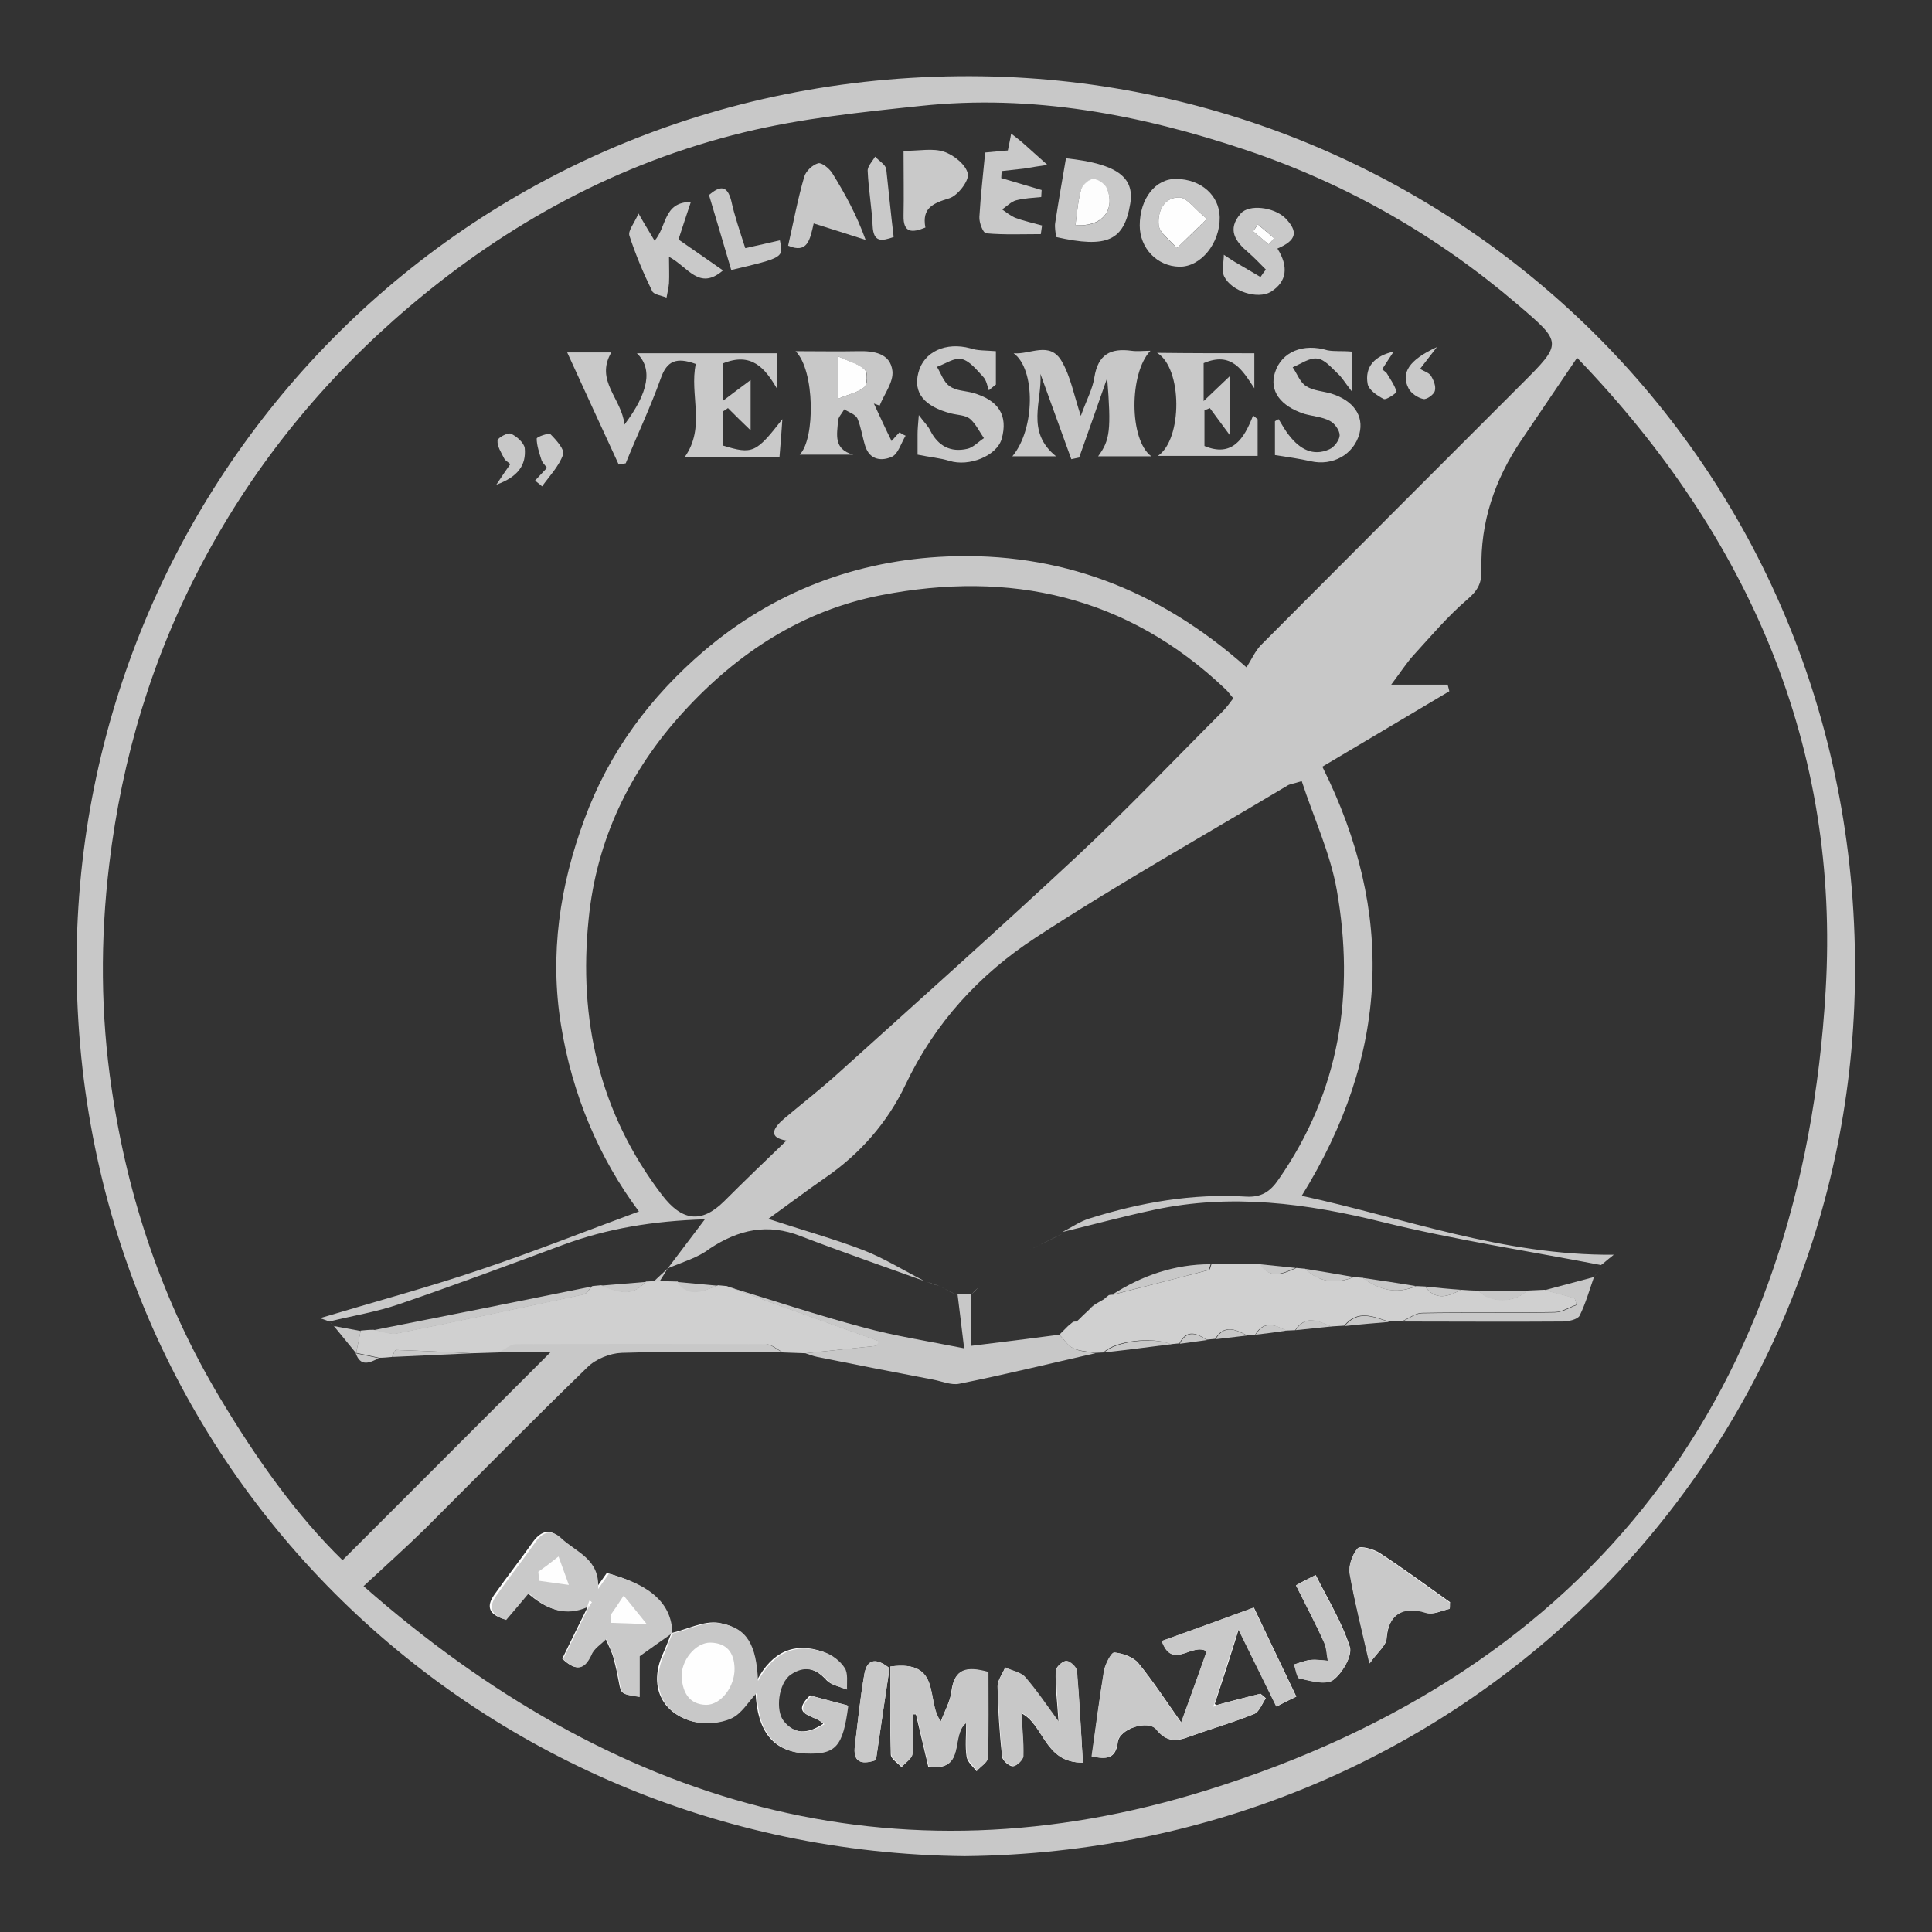 <?xml version="1.0" encoding="utf-8"?>
<!-- Generator: Adobe Illustrator 24.2.3, SVG Export Plug-In . SVG Version: 6.00 Build 0)  -->
<svg version="1.1" id="Layer_1" xmlns="http://www.w3.org/2000/svg" xmlns:xlink="http://www.w3.org/1999/xlink" x="0px" y="0px"
	 viewBox="0 0 468.7 468.7" style="enable-background:new 0 0 468.7 468.7;" xml:space="preserve">
<rect x="0" y="0" width="468.7" height="468.7" fill="#333333" stroke="none"/>
<style type="text/css">
	.st0{fill:#C8C8C8;}
	.st1{fill:#FEFEFE;}
	.st2{fill:#D0D0D0;}
	.st3{fill:#C9C9C9;}
	.st4{fill:#CBCBCB;}
	.st5{fill:#CACACA;}
	.st6{fill:#FDFDFD;}
</style>
<g id="_x37_V2RJN_1_">
	<g>
		<path class="st0" d="M234,450.3c-119-1.2-217-96-215.4-219.5C20.2,114.7,114,16.7,238.2,18.5c115.7,1.7,213.8,95.2,211.8,220
			C448.2,354.5,354.9,449.1,234,450.3z M162,307.7c2.8-3.7,5.6-7.4,9-11.9c-12.5,0.4-23.6,2.2-34.4,6.2
			c-13.2,4.9-26.4,9.8-39.8,14.4c-5.5,1.9-11.3,2.8-16.9,4.2c-0.6-0.2-1.2-0.5-2.3-0.8c13.3-4,26.3-7.5,39-11.8
			c12.8-4.3,25.4-9.3,38.4-14.1c-9.7-13-16.2-28.4-18.9-45.2c-2.8-17.2-0.3-33.8,5.7-50c6-16.3,16-29.7,29-40.8
			c16.9-14.4,37-22,59-22.9c26.9-1.1,51,7.7,72.6,26.9c1.2-1.9,2.1-3.9,3.4-5.3c21.1-21.2,42.2-42.3,63.3-63.4c10-10,10-10-0.9-19.3
			c-19.5-16.7-41.5-29.3-65.9-37.5c-25.6-8.6-51.9-13.6-79-10.7c-14.3,1.5-28.8,3-42.8,6.4c-30.4,7.4-57.3,22-81.2,42.3
			c-20.6,17.5-37.4,38-50.1,61.9c-12.2,23-19.6,47.4-22.7,73.4c-2.2,18.3-2.1,36.4,0.6,54.5c3.9,26.6,12.4,51.8,26.3,75
			c8.8,14.7,18.6,28.5,29.7,39.3c17.1-17.1,34-34,50.5-50.5c-3.5,0-8.2,0-12.9,0c1.4-0.7,2.8-2,4.2-2c20.2-0.1,40.4-0.1,60.6,0
			c1.4,0,2.8,1.3,4.2,2c-13,0-25.9-0.2-38.9,0.2c-2.8,0.1-6.3,1.5-8.3,3.5c-13.3,12.9-26.3,26.1-39.4,39.2
			c-4.6,4.5-9.4,8.8-14.9,13.9c60.4,53.1,128.7,73.2,204.6,49.5c93.7-29.2,144.4-96.3,150.1-194c3.5-58.6-18.2-109.8-60.3-153.5
			c-5,7.4-9.3,13.7-13.6,20.1c-6.4,9.5-9.9,19.8-9.6,31.3c0.1,3.1-0.8,5-3.4,7.2c-4.8,4.1-9,9.1-13.3,13.8c-1.5,1.7-2.8,3.7-5.2,6.9
			c5.8,0,9.7,0,13.7,0c0.1,0.5,0.3,1,0.4,1.6c-10.2,6.1-20.4,12.1-30.8,18.3c17.7,35.4,16.2,69.9-5,104.1
			c25,5.4,48.7,14.5,75.7,14.3c-1.9,1.5-2.5,2.1-3.1,2.5c-17.6-3.4-35.4-6.1-52.9-10.4c-18.5-4.6-36.8-7-55.5-3
			c-7.5,1.6-14.9,3.6-22.3,5.4c2.2-1.1,4.3-2.6,6.6-3.3c12.4-3.9,25-6.1,38-5.3c3.6,0.2,5.8-1.1,7.9-4.2
			c14.9-21.4,18.5-45.2,14.1-70.2c-1.6-9-5.6-17.5-8.5-26.4c-2.2,0.7-2.9,0.7-3.5,1.1c-20.4,12.2-41.2,23.9-61.1,36.9
			c-13.6,8.9-24.4,20.6-31.6,35.8c-4.3,9-11,16.7-19.5,22.5c-4.6,3.2-9,6.5-13.7,9.9c8.2,2.7,15.8,4.8,23.1,7.6
			c5.1,2,9.9,5,14.8,7.5c-10-3.6-20.1-7.1-30-10.9c-8.1-3.2-15.1-1.6-22.1,3C169.4,305.1,165.5,306.2,162,307.7z M190.8,276.7
			c-4.4-0.7-3.4-2.9-0.6-5.3c4.4-3.7,8.9-7.2,13.1-11c19.4-17.5,38.9-34.9,58-52.7c12.1-11.3,23.5-23.3,35.2-35c1-1,1.8-2.1,2.7-3.3
			c-0.8-0.9-1.3-1.7-2-2.3c-23.8-22.6-52.2-28.8-83.5-22.7c-19,3.7-34.7,13.9-47.8,28.2c-13.2,14.4-21.2,31.2-23.1,50.4
			c-2.5,24.3,2.6,47,17.8,66.9c4.8,6.3,9.5,7,15,1.6C180.6,286.5,185.6,281.7,190.8,276.7z"/>
		<path class="st1" d="M142.5,389.7l0.1,0.1c-2.1,4.2-4.2,8.5-6.2,12.6c3.3,3.1,5.2,2.7,6.9-1c0.7-1.5,2.4-2.6,3.6-3.9
			c0.7,1.7,1.6,3.3,2,5c2.4,9,0.2,8.1,6.1,9.1c0-3.5,0-7,0-9.9c2.8-2,5.4-3.8,7.9-5.6c-0.7,1.8-1.4,3.6-2.2,5.4
			c-3.2,7.3-0.4,14,7.3,16.1c2.8,0.7,6.5,0.4,9.1-0.8c2.5-1.2,4.2-4.1,6.2-6.2c0.4,9.4,4.3,14.3,11.8,14.7
			c7.4,0.4,9.1-1.5,10.4-11.6c-3-0.8-6.1-1.6-9-2.4c-5.2,5.1,1.5,4.7,3.2,6.9c-3.8,2.5-7,2.6-9.8-0.7c-2.2-2.7-1.3-9.4,1.6-11.3
			c3.4-2.3,6.3-1.6,9,1.4c1.1,1.2,3.1,1.5,4.7,2.2c-0.2-1.8,0.3-4-0.6-5.3c-1.1-1.7-3.1-3.1-5-3.8c-6.9-2.4-12.3,0-16,7
			c-0.4-8.7-2.6-12.8-9.2-14c-3.6-0.6-7.7,1.6-11.6,2.5c-0.1-7-5.1-11.7-15.6-14.6c-0.7,1-1.4,2-2.6,3.7c0.5-7.3-5.3-8.9-8.9-12.3
			c-2.3-2.2-4.4-1.6-6.3,0.9c-3.1,4.4-6.4,8.6-9.5,13c-2.1,3-1.1,4.8,2.4,5.9c1.8-2.1,3.5-4.1,5.5-6.5
			C132.4,390.4,137,392.2,142.5,389.7z M295,413.7l-0.3-0.3c1.9-5.8,3.8-11.6,5.8-18.1c3.3,6.7,6.2,12.6,9.2,18.7
			c1.9-1,3.1-1.6,4.8-2.4c-3.5-7.4-7-14.6-10.3-21.6c-7.9,2.9-15,5.5-22.3,8.1c2.5,7.2,7.2,0.3,10.9,2.5c-2,5.5-4,11.1-6.2,17.3
			c-3.7-5.2-6.8-10-10.4-14.4c-1.2-1.5-3.8-2.4-5.8-2.6c-0.7-0.1-2.2,2.7-2.5,4.4c-1.2,6.8-2,13.7-3,20.8c3.5,0.7,5.8,0.7,6.3-3.5
			c0.4-3.2,7.4-5.5,9.4-3c2.5,3.1,4.8,2.9,8,1.7c5.2-1.9,10.5-3.4,15.7-5.5c1.2-0.5,1.9-2.5,2.8-3.8c-0.4-0.4-0.9-0.8-1.3-1.1
			C302.1,411.8,298.5,412.7,295,413.7z M216,404.3c0,7.4-0.1,14.3,0.1,21.3c0,1.1,1.7,2.1,2.6,3.1c0.9-1,2.4-2,2.6-3.1
			c0.3-3.2,0.1-6.5,0.1-9.7c0.3,0,0.5,0,0.8,0c1,4.2,2,8.5,3,12.7c9.3,1.3,5.2-7.7,9.2-10.6c0,2.9-0.3,5.6,0.1,8.2
			c0.2,1.3,1.6,2.4,2.4,3.5c0.9-1.1,2.7-2.1,2.7-3.2c0.2-7,0.1-13.9,0.1-20.8c-5-1.4-8.2-1-8.9,4.7c-0.3,2.4-1.6,4.6-2.6,7.3
			C224.5,412.7,228.7,402.6,216,404.3z M262.7,427.6c-0.5-8-0.8-15.1-1.5-22.2c-0.1-0.9-1.7-2.4-2.6-2.4s-2.5,1.5-2.5,2.4
			c-0.1,3.8,0.4,7.6,0.7,12.4c-3.1-4.1-5.4-7.7-8.2-10.9c-1.1-1.2-3.1-1.6-4.8-2.3c-0.6,1.5-1.8,3-1.8,4.5
			c0.1,5.7,0.5,11.4,1.1,17.1c0.1,0.9,1.7,2.3,2.6,2.3c0.9,0,2.4-1.5,2.5-2.4c0.1-3.5-0.3-7-0.5-10.5
			C253.3,418.3,253.3,427.7,262.7,427.6z M351.7,390.3c0-0.5,0-1.1,0.1-1.6c-5.6-4-11.2-8.1-17-11.9c-1.5-1-4.8-1.9-5.4-1.2
			c-1.3,1.5-2.3,4.2-1.9,6.1c1.1,6.8,2.9,13.5,4.8,21.8c1.9-2.7,4-4.3,4.1-6c0.4-5.8,3.9-8.1,9.6-6.3
			C347.6,391.9,349.8,390.7,351.7,390.3z M314.4,384.6c2.5,4.9,4.8,9.4,6.9,13.9c0.6,1.3,0.6,2.9,0.9,4.4c-1.4-0.1-2.8-0.3-4.2-0.2
			c-1.4,0.1-2.7,0.7-4,1.1c0.4,1.2,0.7,3.3,1.3,3.4c2.7,0.5,6.4,1.6,8.1,0.4c2.2-1.6,4.7-5.9,4.1-8c-1.9-6-5.3-11.5-8.3-17.5
			C317.4,383,316.1,383.6,314.4,384.6z M212.5,427c1.1-7.5,2.2-15,3.3-22.3c-3-2.4-5.4-2.5-6.1,1.4c-1,5.8-1.6,11.6-2.3,17.4
			C206.9,427.3,208.7,428.3,212.5,427z"/>
		<path class="st2" d="M195.4,328.3c-1.8-0.1-3.6-0.1-5.4-0.2c-1.4-0.7-2.8-2-4.2-2c-20.2-0.1-40.4-0.1-60.6,0c-1.4,0-2.8,1.3-4.2,2
			c-2.1,0.1-4.3,0.1-6.4,0.2c-6.2-0.3-12.3-0.6-18.5-0.8c-0.3,0-0.7,1.1-1,1.7c-1,0.1-2.1,0.2-3.1,0.2c-1.9-0.4-3.7-0.8-5.6-1.2l0,0
			c0.4-1.8,0.7-3.6,1.1-5.4c1-0.1,2.1-0.2,3.1-0.2c2,0.3,4.1,1.2,6,0.8c15-3,30-6.2,45-9.4c0.8-0.2,1.4-1.3,2.1-2
			c0.7-0.1,1.4-0.1,2.1-0.2c3.8,1.4,7.5,3.1,10.9-0.9c0.7,0,1.4-0.1,2.1-0.1c0.5,0,0.9,0,1.4,0c1.4,0,2.8,0.1,4.2,0.1
			c2.9,3.9,6.4,2.2,9.8,0.9c0.7,0.1,1.4,0.1,2.1,0.2c3.8,1.4,7.6,2.8,11.4,4.2c8.6,3.1,17.1,6.1,25.7,9.2c-0.2,0.4-0.4,0.7-0.6,1.1
			C206.9,327.1,201.1,327.7,195.4,328.3z"/>
		<path class="st3" d="M137.6,85.5c3,0,6.9,0,10.7,0c-4,6.9,2.5,11.1,3.2,17.5c5.9-7.8,6.9-13.6,3-17.3c11.5,0,22.5,0,34,0
			c0,2.9,0,5.7,0,8.6c-2.9-5-6.2-9-13.2-6.1c0,2.5,0,5.1,0,9.1c2.5-1.9,4.5-3.4,6.8-5.1c0,4.1,0,8,0,12.2c-2-1.9-3.8-3.7-5.5-5.4
			c-0.4,0.3-0.8,0.6-1.2,0.8c0,2.8,0,5.5,0,8.3c7.2,2.2,8,1.8,14.4-6.4c-0.2,2.9-0.4,5.9-0.7,9.2c-8,0-15.5,0-23,0
			c5.2-7.3,1.1-15.2,2.7-22.6c-4.7-1.7-7-0.8-8.5,3.5c-2.5,7-5.7,13.7-8.5,20.6c-0.6,0.1-1.1,0.2-1.7,0.3
			C145.9,103.6,141.8,94.7,137.6,85.5z"/>
		<path class="st0" d="M252.4,90.7c0.5,6.5-3.7,14,3.8,20c-4,0-7.2,0-10.6,0c5.6-6.7,5.6-21.2,0.3-25c4,0.4,8.8-3.1,11.7,2
			c2.1,3.6,2.9,8,4.6,13.2c1.4-3.9,2.9-6.6,3.3-9.4c0.9-5.5,3.9-7.1,9-6.4c1.4,0.2,2.8,0,4.6,0c-5.2,5.4-5.2,21.6,0.2,25.6
			c-4.6,0-8.8,0-12.9,0c2.9-3.9,3.2-6.4,2.2-19c-2.5,7.1-4.6,13.2-6.8,19.3c-0.6,0.1-1.3,0.3-1.9,0.4
			C257.4,104.5,254.9,97.6,252.4,90.7z"/>
		<path class="st0" d="M193,85.2c5.8,0,10.4,0.1,15.1,0c3.9-0.1,7.9,0.5,8.4,4.8c0.3,2.7-2,5.6-3.1,8.4c-0.5-0.2-0.9-0.3-1.4-0.5
			c1.4,3,2.8,6.1,4.3,9.1c0.7-0.8,1.3-1.5,1.9-2.1c0.5,0.3,1,0.6,1.5,0.8c-1.1,1.8-1.8,4.4-3.3,5.1c-2.4,1.1-5.4,0.9-6.5-2.6
			c-0.7-2.2-1-4.6-1.9-6.7c-0.5-1-2.1-1.5-3.2-2.2c-0.5,1-1.5,1.9-1.5,2.9c-0.2,3.1-1.2,6.8,3.7,8.1c-4.3,0-8.6,0-13,0
			C197.8,106.5,197.7,89.8,193,85.2z M203.4,86.5c0,4.1,0,6.6,0,10.2c2.6-1.1,4.8-1.5,6.3-2.8c0.8-0.7,0.9-3.5,0.1-4.2
			C208.3,88.3,206.1,87.8,203.4,86.5z"/>
		<path class="st3" d="M304.3,85.7c0,3,0,5.7,0,8.5c-2.9-4.4-5.5-9-12.3-6.1c0,2.5,0,5.1,0,9.2c2.3-2.2,4-3.8,6.3-6
			c0,4.8,0,8.8,0,14.2c-2.2-3-3.5-4.7-4.8-6.5c-0.4,0.2-0.9,0.4-1.3,0.5c0,2.9,0,5.7,0,8.7c6.7,2.8,9.6-1.7,11.8-7.4
			c0.4,0.3,0.7,0.6,1.1,0.9c0,2.8,0,5.7,0,8.9c-7.8,0-15.7,0-24.2,0c6-4,6-21.3-0.2-25C288.8,85.7,296.2,85.7,304.3,85.7z"/>
		<path class="st3" d="M241.6,85.2c0,2.5,0,5.3,0,8.1c-0.6,0.5-1.2,0.9-1.7,1.4c-0.4-1.1-0.6-2.5-1.4-3.3c-1.6-1.7-3.2-3.8-5.2-4.3
			c-1.8-0.4-4,1.2-6,1.9c1,1.6,1.6,3.7,3.1,4.7c1.5,1.1,3.7,1.1,5.6,1.6c6.3,1.8,8.6,5.5,7,11.2c-1.2,4.1-7.9,6.8-12.7,5.3
			c-2.3-0.7-4.8-0.9-7.7-1.5c0-1,0-3,0-5c0-1.1,0.1-2.1,0.3-4.6c1.4,1.9,2.3,2.7,2.8,3.8c1.9,3.7,4.9,5.3,8.9,4.4
			c1.5-0.3,2.7-1.7,4.1-2.6c-1.1-1.6-2-3.5-3.4-4.7c-1.1-0.9-3-0.9-4.6-1.3c-6.5-1.7-9.2-5-7.9-9.9c1.3-5.1,6.7-7.5,12.6-5.9
			C237.1,85.1,239.1,85,241.6,85.2z"/>
		<path class="st3" d="M327.9,85.3c0,2.6,0,5.3,0,9.6c-1.7-2.2-2.4-3.4-3.3-4.2c-1.5-1.4-3.2-3.5-5-3.7c-1.9-0.3-4,1.3-6,2.1
			c1.1,1.6,1.8,3.7,3.3,4.6c1.7,1.1,4.1,1.2,6.1,1.8c5.4,1.7,7.9,5.4,6.8,9.7c-1.4,5.1-6.5,7.9-11.8,6.7c-2.7-0.6-5.4-1-8.7-1.5
			c0-2,0-5.1,0-8.2c0.3-0.2,0.6-0.4,0.9-0.5c0.8,1.3,1.6,2.8,2.6,4c2.5,3.2,5.7,5.1,9.7,3.3c1.2-0.5,2.5-2.3,2.5-3.4
			c0-1.2-1.2-2.9-2.4-3.5c-1.9-1-4.1-1.1-6.2-1.7c-5.8-1.9-8.5-5.6-7.1-10c1.6-5.1,6.9-7.2,12.8-5.4
			C323.8,85.3,325.7,85.1,327.9,85.3z"/>
		<path class="st3" d="M276.5,54.7c0-6.5,3.8-11.4,8.9-11.3c6,0.1,10.4,4,10.5,9.3c0.1,6.3-4.6,12.1-9.8,12
			C280.7,64.6,276.5,60.2,276.5,54.7z M292.8,53.1c-3.1-2.5-4.8-5.1-6.6-5.2c-4-0.1-5.4,3.6-5.1,6.7c0.2,2,2.8,3.7,4.4,5.6
			C287.5,58.3,289.6,56.3,292.8,53.1z"/>
		<path class="st3" d="M239,37c2.2-0.2,4.1-0.4,5.5-0.5c0.3-1.5,0.6-2.8,0.8-4.1c1,0.8,2.1,1.6,3.1,2.5c1.6,1.4,3.2,2.9,5.7,5.1
			c-2.1,0.3-3.9,0.6-5.7,0.9c-1.8,0.2-3.6,0.4-5.4,0.6c0,0.6-0.1,1.1-0.1,1.7c3.3,1,6.5,1.9,9.8,2.9c0,0.6-0.1,1.2-0.1,1.7
			c-2.1,0.2-4.2,0.3-6.1,0.8c-1.2,0.3-2.3,1.5-3.4,2.2c1,0.7,2,1.5,3.1,2c2.1,0.8,4.4,1.3,6.6,1.9c-0.1,0.7-0.2,1.4-0.3,2.1
			c-4.4,0-8.9,0.2-13.3-0.2c-0.7-0.1-1.7-2.6-1.6-4C237.9,47.4,238.5,42.3,239,37z"/>
		<path class="st3" d="M256.2,57.5c-0.1-1.1-0.4-2.4-0.2-3.5c0.8-5.2,1.7-10.4,2.6-15.6c12.2,1.3,16.7,4.5,15.6,11
			C272.7,58.4,268.6,60.3,256.2,57.5z M260.9,54.6c6.2,0.6,9.6-3.3,7.8-8.5c-0.4-1.2-2.1-2.5-3.4-2.6c-0.9-0.1-2.7,1.4-3,2.5
			C261.5,48.7,261.3,51.6,260.9,54.6z"/>
		<path class="st3" d="M219.2,36.6c3.9,0,7.1-0.7,9.8,0.2c2.4,0.8,5.4,3.2,5.8,5.4c0.3,1.7-2.5,5.3-4.5,5.9
			c-3.9,1.2-6.7,2.3-5.8,7.1c-3.2,1.3-5.4,1.4-5.3-2.9C219.3,47.4,219.2,42.4,219.2,36.6z"/>
		<path class="st3" d="M309.9,60.3c2.7,4.3,2.4,8-1.6,10.5c-3.2,1.9-9.5-0.1-11.3-3.7c-0.7-1.4-0.1-3.5-0.1-5.3
			c1.2,0.8,2.5,1.7,3.8,2.4c1.7,1,3.4,2,5.1,3c0.4-0.6,0.8-1.2,1.3-1.8c-1.4-1.4-2.7-2.8-4.2-4.1c-3.2-2.7-5.3-5.6-1.9-9.5
			c2-2.3,8-1.6,10.8,1.1C315,56.2,314.6,58.3,309.9,60.3z M305.1,54.4c-0.4,0.6-0.7,1.2-1.1,1.7c1.3,1.1,2.5,2.1,3.8,3.2
			c0.4-0.5,0.9-1,1.3-1.5C307.8,56.7,306.5,55.5,305.1,54.4z"/>
		<path class="st3" d="M158.8,58.4c3-3.4,2.1-9.4,8.8-9.4c-1.1,3.2-2,6.1-3,9.1c3.6,2.5,6.9,4.8,10.8,7.5c-5.8,5-8.4-0.8-13.1-3.3
			c0,2.6,0.1,4.5,0,6.4c-0.1,1.2-0.4,2.3-0.6,3.5c-1.2-0.5-3.1-0.7-3.5-1.6c-2.1-4.3-4-8.8-5.5-13.4c-0.4-1.2,1.1-2.9,2.2-5.4
			C156.6,54.8,157.7,56.5,158.8,58.4z"/>
		<path class="st0" d="M191.2,59.6c1.3-5.7,2.3-11.2,3.9-16.7c0.4-1.4,2-2.9,3.4-3.3c0.9-0.2,2.7,1.3,3.4,2.4
			c3.1,5,5.9,10.1,8.1,16.2c-4.1-1.3-8.1-2.6-12.6-4C196.5,58.2,195.9,61.6,191.2,59.6z"/>
		<path class="st3" d="M180.8,60.2c3.2-0.7,5.8-1.3,8.4-1.9c0.9,4.2,0.9,4.2-11.8,7.2c-1.8-6.1-3.6-12.2-5.4-18.2
			c2.6-2.2,4.4-2.5,5.4,1.4C178.2,52.4,179.5,56.1,180.8,60.2z"/>
		<path class="st3" d="M216.8,57.5c-2.9,1-4.9,1.4-5.1-2.7c-0.2-4.4-1-8.8-1.2-13.3c-0.1-1.1,1.1-2.3,1.8-3.5c0.9,1,2.5,1.9,2.7,3
			C215.6,46.4,216.1,51.7,216.8,57.5z"/>
		<path class="st4" d="M338.1,85.3c-0.9,1.4-1.8,2.7-2.8,4.3c0.4,0.3,0.8,0.6,1.1,0.9c0.9,1.5,1.9,2.9,2.4,4.5
			c0.1,0.3-2.5,2.1-3.1,1.8c-1.6-0.8-3.6-2.2-3.9-3.6C331,88.9,333.6,86.3,338.1,85.3z"/>
		<path class="st5" d="M129.8,116.6c0.9-1,1.8-1.9,2.9-3.1c-0.5-0.7-1.2-1.3-1.4-2.1c-0.5-1.6-1.1-3.4-1.1-5c0-0.4,3-1.5,3.4-1
			c1.4,1.4,3.5,3.8,3,4.9c-1,2.8-3.3,5.2-5.1,7.7C131,117.5,130.4,117.1,129.8,116.6z"/>
		<path class="st3" d="M348.6,84.2c-1.9,2.5-2.9,3.7-4.1,5.3c1,0.6,2.1,0.9,2.6,1.6c0.7,1.1,1.3,2.6,1,3.7c-0.2,0.9-2,2.2-2.8,2
			c-1.4-0.3-3-1.4-3.6-2.6C339.8,90.5,341.8,87.3,348.6,84.2z"/>
		<path class="st0" d="M120.4,117.6c1.6-2.4,2.4-3.6,3.4-5c-0.5-0.5-1.2-0.8-1.5-1.4c-0.7-1.4-1.7-2.9-1.6-4.3c0-0.7,2.5-2,3.2-1.7
			c1.4,0.6,3.2,2.2,3.4,3.5C127.7,112.9,125.6,115.7,120.4,117.6z"/>
		<path class="st0" d="M95.1,329.2c0.3-0.6,0.7-1.7,1-1.7c6.2,0.2,12.3,0.5,18.5,0.8C108.1,328.6,101.6,328.9,95.1,329.2z"/>
		<path class="st0" d="M81,321.7c2.2,0.4,4.3,0.8,6.5,1.2c-0.4,1.8-0.7,3.6-1.1,5.4C84.6,326.1,82.8,323.9,81,321.7z"/>
		<path class="st0" d="M86.3,328.3c1.9,0.4,3.7,0.8,5.6,1.2C89.7,330.6,87.5,331.7,86.3,328.3z"/>
		<path class="st0" d="M79.9,320.6c0.4,0.4,0.8,0.8,1.1,1.1C80.6,321.4,80.3,321,79.9,320.6z"/>
		<path class="st2" d="M257,323.8c0.7-0.7,1.4-1.4,2.1-2.1c0.4-0.3,0.8-0.7,1.2-1c0.3-0.1,0.6-0.1,0.9-0.1c0.8-0.7,1.5-1.5,2.3-2.2
			c0.3-0.3,0.7-0.6,1-1c0.4-0.3,0.8-0.7,1.2-1c0.7-0.4,1.4-0.8,2.1-1.2c0.4-0.3,0.8-0.7,1.2-1c0.3-0.1,0.7-0.1,1-0.1
			c7.8-2,15.5-4,23.3-6c0.3-0.1,0.4-0.9,0.6-1.4c4,0,7.9,0,11.9,0c2.5,3.8,5.6,2.3,8.7,0.9c0.7,0.1,1.4,0.1,2.1,0.2
			c3.5,3.3,7.5,3.8,11.9,2c0.7,0.1,1.4,0.1,2.1,0.2c4,2.9,8.2,4.1,13,2c0.7,0,1.4,0.1,2.1,0.1c2.6,3.5,5.6,2.5,8.7,0.8
			c1.4,0.1,2.8,0.2,4.2,0.2c3,3,8.9,3,11.8,0c1.4-0.1,2.9-0.1,4.3-0.2c2.4,0.7,4.9,1.3,7.3,2c0.2,0.5,0.3,1.1,0.5,1.6
			c-1.8,0.6-3.6,1.8-5.3,1.8c-10.7,0.2-21.5,0-32.2,0.2c-1.6,0-3.2,1.3-4.8,2c-1.1,0-2.2,0.1-3.3,0.1c-3.7-1.2-7.5-3-10.8,1
			c-1.1,0.1-2.1,0.1-3.2,0.2c-3.1-1.3-6.2-2.9-8.7,0.9c-0.7,0-1.5,0.1-2.2,0.1c-2.7-1.4-5.5-2.5-7.5,1c-0.7,0.1-1.4,0.1-2.1,0.1
			c-2.8-1.5-5.5-2.6-7.6,0.9c-0.7,0.1-1.4,0.1-2.1,0.2c-2.4-1.6-4.8-2.6-6.6,0.9c-0.7,0.1-1.4,0.1-2.1,0.2c-4.5-1.9-13.6-0.8-16.3,2
			c-0.7,0-1.5,0.1-2.2,0.1c-1.8-0.4-3.7-0.4-5.3-1.2C259,326.4,258.1,324.9,257,323.8z"/>
		<path class="st3" d="M295,413.7c3.6-0.9,7.1-1.9,10.7-2.8c0.4,0.4,0.9,0.8,1.3,1.1c-0.9,1.3-1.5,3.3-2.8,3.8
			c-5.1,2.1-10.5,3.6-15.7,5.5c-3.1,1.1-5.5,1.4-8-1.7c-2-2.5-9-0.2-9.4,3c-0.5,4.2-2.8,4.2-6.3,3.5c1-7.1,1.9-14,3-20.8
			c0.3-1.6,1.8-4.5,2.5-4.4c2,0.2,4.5,1.1,5.8,2.6c3.6,4.4,6.7,9.2,10.4,14.4c2.3-6.3,4.3-11.8,6.2-17.3c-3.6-2.2-8.3,4.7-10.9-2.5
			c7.3-2.6,14.4-5.2,22.3-8.1c3.3,7,6.8,14.1,10.3,21.6c-1.7,0.8-2.9,1.5-4.8,2.4c-3-6.1-5.9-12-9.2-18.7c-2.1,6.5-4,12.3-5.8,18.1
			c-0.1,0.2-0.2,0.4-0.4,0.7C294.5,413.9,294.7,413.8,295,413.7z"/>
		<path class="st0" d="M163.1,396.3c3.9-0.9,8-3.1,11.6-2.5c6.6,1.1,8.8,5.3,9.2,14c3.8-7,9.1-9.3,16-7c1.9,0.6,3.9,2.1,5,3.8
			c0.9,1.3,0.5,3.5,0.6,5.3c-1.6-0.7-3.6-1-4.7-2.2c-2.8-3-5.7-3.7-9-1.4c-2.9,2-3.8,8.7-1.6,11.3c2.7,3.3,6,3.1,9.8,0.7
			c-1.7-2.2-8.5-1.8-3.2-6.9c2.9,0.8,6,1.6,9,2.4c-1.3,10-3,11.9-10.4,11.6c-7.5-0.4-11.5-5.4-11.8-14.7c-2,2.1-3.7,5.1-6.2,6.2
			c-2.6,1.2-6.3,1.5-9.1,0.8c-7.7-2-10.5-8.7-7.3-16.1C161.7,399.9,162.4,398.1,163.1,396.3L163.1,396.3z M178.2,404.7
			c-0.1-3.8-1.9-6.1-5.8-6.2c-3.6-0.1-7.4,4.4-7,8.7c0.3,3.4,1.8,6.3,5.9,6.4C174.9,413.6,178.3,409.2,178.2,404.7z"/>
		<path class="st3" d="M163.1,396.2c-2.6,1.8-5.1,3.6-7.9,5.6c0,2.9,0,6.4,0,9.9c-5.9-1-3.7-0.1-6.1-9.1c-0.5-1.7-1.3-3.4-2-5
			c-1.2,1.3-3,2.3-3.6,3.9c-1.7,3.6-3.6,4-6.9,1c2-4.1,4.1-8.3,6.2-12.6c0.3-0.4,0.5-0.8,0.8-1.2c0,0-0.3-0.2-0.4-0.3
			c-0.2,0.5-0.3,1-0.5,1.4c-5.4,2.5-10.1,0.7-14.4-3.3c-2,2.4-3.7,4.4-5.5,6.5c-3.5-1.1-4.5-2.9-2.4-5.9c3.1-4.4,6.4-8.6,9.5-13
			c1.8-2.6,4-3.1,6.3-0.9c3.6,3.4,9.4,5,8.9,12.3c1.2-1.7,1.9-2.7,2.6-3.7C158,384.5,163,389.2,163.1,396.2
			C163.1,396.3,163.1,396.2,163.1,396.2z M148.2,391.7c0,0.7,0.1,1.3,0.1,2c2.9,0.1,5.7,0.2,8.6,0.3c-1.8-2.2-3.5-4.4-5.6-6.9
			C149.8,389.4,149,390.6,148.2,391.7z M130.6,381.3c0.1,0.7,0.1,1.5,0.2,2.2c2.4,0.3,4.8,0.7,7.2,1c-0.8-2.2-1.6-4.4-2.5-6.9
			C133.1,379.5,131.9,380.4,130.6,381.3z"/>
		<path class="st0" d="M257,323.8c1.1,1.1,2,2.6,3.4,3.3c1.6,0.8,3.5,0.8,5.3,1.2c-11,2.5-22,5.2-33,7.4c-1.9,0.4-4.2-0.6-6.3-1
			c-9.4-1.8-18.7-3.6-28.1-5.5c-1-0.2-2-0.6-2.9-0.9c5.7-0.6,11.5-1.2,17.2-1.8c0.2-0.4,0.4-0.7,0.6-1.1c-8.6-3.1-17.2-6.1-25.7-9.2
			c-3.8-1.4-7.6-2.8-11.4-4.2c11.2,3.4,22.3,7.1,33.6,10.1c7.4,2,15.1,3.2,24.2,5c-0.7-5.6-1.1-9.3-1.6-13.1c1.1,0,2.2,0,3.3,0
			c0,3.7,0,7.4,0,12.5C243.1,325.6,250.1,324.7,257,323.8z"/>
		<path class="st0" d="M216,404.3c12.7-1.7,8.5,8.4,12.3,13.3c1-2.7,2.3-4.9,2.6-7.3c0.6-5.7,3.8-6.1,8.9-4.7
			c0,6.9,0.1,13.9-0.1,20.8c0,1.1-1.8,2.1-2.7,3.2c-0.8-1.2-2.2-2.3-2.4-3.5c-0.4-2.6-0.1-5.4-0.1-8.2c-4,2.9,0.1,12-9.2,10.6
			c-1-4.2-2-8.4-3-12.7c-0.3,0-0.5,0-0.8,0c0,3.2,0.2,6.5-0.1,9.7c-0.1,1.1-1.7,2.1-2.6,3.1c-0.9-1-2.5-2-2.6-3.1
			C215.9,418.6,216,411.7,216,404.3z"/>
		<path class="st0" d="M262.7,427.6c-9.4,0.1-9.4-9.3-14.9-12.1c0.2,3.5,0.6,7,0.5,10.5c0,0.9-1.6,2.4-2.5,2.4s-2.6-1.4-2.6-2.3
			c-0.6-5.7-1-11.4-1.1-17.1c0-1.5,1.2-3,1.8-4.5c1.6,0.8,3.7,1.1,4.8,2.3c2.8,3.2,5.2,6.8,8.2,10.9c-0.3-4.8-0.7-8.6-0.7-12.4
			c0-0.9,1.7-2.4,2.5-2.4c0.9,0,2.5,1.5,2.6,2.4C261.9,412.5,262.2,419.6,262.7,427.6z"/>
		<path class="st3" d="M351.7,390.3c-2,0.4-4.1,1.5-5.8,1c-5.7-1.8-9.2,0.6-9.6,6.3c-0.1,1.7-2.2,3.3-4.1,6
			c-1.9-8.4-3.6-15.1-4.8-21.8c-0.3-1.9,0.6-4.6,1.9-6.1c0.6-0.7,3.9,0.2,5.4,1.2c5.8,3.8,11.3,7.9,17,11.9
			C351.8,389.3,351.8,389.8,351.7,390.3z"/>
		<path class="st0" d="M314.4,384.6c1.8-0.9,3-1.6,4.7-2.5c3,6,6.4,11.5,8.3,17.5c0.7,2.2-1.8,6.4-4.1,8c-1.8,1.3-5.4,0.2-8.1-0.4
			c-0.6-0.1-0.9-2.2-1.3-3.4c1.3-0.4,2.6-0.9,4-1.1s2.8,0.1,4.2,0.2c-0.3-1.5-0.3-3.1-0.9-4.4C319.2,393.9,316.8,389.5,314.4,384.6z
			"/>
		<path class="st3" d="M212.5,427c-3.8,1.3-5.6,0.3-5.1-3.5c0.7-5.8,1.3-11.7,2.3-17.4c0.7-3.9,3.1-3.8,6.1-1.4
			C214.7,412,213.6,419.5,212.5,427z"/>
		<path class="st0" d="M340.2,320.6c1.6-0.7,3.2-2,4.8-2c10.7-0.2,21.5,0,32.2-0.2c1.8,0,3.6-1.2,5.3-1.8c-0.2-0.5-0.3-1.1-0.5-1.6
			c-2.4-0.7-4.9-1.3-7.3-2c4-1.1,8-2.1,12-3.2c-1.1,3.1-2,6.4-3.5,9.4c-0.5,0.9-2.7,1.4-4.1,1.4
			C366.1,320.7,353.2,320.6,340.2,320.6z"/>
		<path class="st0" d="M267.9,328.1c2.7-2.7,11.8-3.8,16.3-2C278.7,326.8,273.3,327.5,267.9,328.1z"/>
		<path class="st0" d="M326.2,321.7c3.3-4,7-2.2,10.8-1C333.4,321,329.8,321.3,326.2,321.7z"/>
		<path class="st0" d="M314.3,322.7c2.5-3.8,5.6-2.3,8.7-0.9C320.1,322.1,317.2,322.4,314.3,322.7z"/>
		<path class="st0" d="M304.6,323.8c2.1-3.5,4.8-2.4,7.5-1C309.6,323.2,307.1,323.5,304.6,323.8z"/>
		<path class="st0" d="M294.9,324.9c2.1-3.6,4.8-2.4,7.6-0.9C299.9,324.3,297.4,324.6,294.9,324.9z"/>
		<path class="st0" d="M286.2,326c1.8-3.5,4.1-2.5,6.6-0.9C290.6,325.4,288.4,325.7,286.2,326z"/>
		<path class="st0" d="M386.6,309.9c0.7-0.9,1.5-1.7,2.2-2.6C388.1,308.1,387.4,309,386.6,309.9z"/>
		<path class="st0" d="M258.1,299.1c-2.9,1.5-5.9,2.9-8.8,4.4C252.3,302,255.2,300.5,258.1,299.1z"/>
		<path class="st0" d="M232.2,314.2c-1.5-0.7-2.9-1.5-4.4-2.2C229.3,312.7,230.8,313.5,232.2,314.2z"/>
		<path class="st0" d="M237.6,312.1c-0.7,0.7-1.4,1.4-2.1,2.1C236.1,313.5,236.8,312.8,237.6,312.1z"/>
		<path class="st0" d="M227.9,312c-1.1-0.4-2.2-0.7-3.3-1.1C225.7,311.3,226.8,311.7,227.9,312z"/>
		<path class="st0" d="M293.7,306.7c-0.2,0.5-0.3,1.3-0.6,1.4c-7.7,2.1-15.5,4-23.3,6C277.1,309.4,285,306.7,293.7,306.7z"/>
		<path class="st0" d="M343.5,312c-4.8,2.1-9,0.9-13-2C334.8,310.6,339.2,311.3,343.5,312z"/>
		<path class="st0" d="M370.4,313.2c-3,3-8.9,3-11.8,0C362.5,313.2,366.5,313.2,370.4,313.2z"/>
		<path class="st0" d="M328.4,309.8c-4.4,1.8-8.4,1.3-11.9-2C320.4,308.4,324.4,309.1,328.4,309.8z"/>
		<path class="st0" d="M354.4,312.9c-3.1,1.7-6.1,2.7-8.7-0.8C348.5,312.4,351.5,312.7,354.4,312.9z"/>
		<path class="st0" d="M314.3,307.6c-3.1,1.3-6.2,2.9-8.7-0.9C308.6,307,311.4,307.3,314.3,307.6z"/>
		<path class="st0" d="M263.5,318.4c-0.8,0.7-1.5,1.5-2.3,2.2C262,319.9,262.7,319.1,263.5,318.4z"/>
		<path class="st0" d="M260.3,320.7c-0.4,0.3-0.8,0.7-1.2,1C259.5,321.4,259.9,321,260.3,320.7z"/>
		<path class="st0" d="M265.6,316.4c-0.4,0.3-0.8,0.7-1.2,1C264.9,317.1,265.3,316.7,265.6,316.4z"/>
		<path class="st0" d="M268.9,314.3c-0.4,0.3-0.8,0.7-1.2,1C268.1,314.9,268.5,314.6,268.9,314.3z"/>
		<path class="st0" d="M90.6,322.7c17.7-3.5,35.3-7,53-10.6c-0.7,0.7-1.3,1.8-2.1,2c-15,3.2-29.9,6.4-45,9.4
			C94.7,323.9,92.6,323,90.6,322.7z"/>
		<path class="st0" d="M145.7,311.9c3.6-0.3,7.2-0.6,10.9-0.9C153.3,315,149.5,313.3,145.7,311.9z"/>
		<path class="st0" d="M164.2,311c3.3,0.3,6.5,0.6,9.8,0.9C170.6,313.3,167.1,315,164.2,311z"/>
		<path class="st0" d="M158.6,310.9c1.1-1.1,2.3-2.1,3.4-3.2c-0.7,1.1-1.3,2.1-2,3.2C159.6,310.9,159.1,310.9,158.6,310.9z"/>
		<path class="st1" d="M203.4,86.5c2.8,1.3,5,1.8,6.4,3.2c0.7,0.7,0.6,3.5-0.1,4.2c-1.5,1.3-3.7,1.7-6.3,2.8
			C203.4,93,203.4,90.6,203.4,86.5z"/>
		<path class="st1" d="M292.8,53.1c-3.2,3.1-5.2,5.1-7.3,7.1c-1.5-1.9-4.2-3.6-4.4-5.6c-0.3-3.1,1.1-6.8,5.1-6.7
			C288,48,289.7,50.6,292.8,53.1z"/>
		<path class="st6" d="M260.9,54.6c0.4-2.9,0.6-5.9,1.4-8.7c0.3-1.1,2.1-2.6,3-2.5c1.3,0.1,3,1.4,3.4,2.6
			C270.5,51.3,267.1,55.1,260.9,54.6z"/>
		<path class="st1" d="M305.1,54.4c1.3,1.1,2.7,2.3,4,3.4c-0.4,0.5-0.9,1-1.3,1.5c-1.3-1.1-2.5-2.1-3.8-3.2
			C304.4,55.6,304.8,55,305.1,54.4z"/>
		<path class="st1" d="M295,413.7c-0.2,0.1-0.4,0.3-0.6,0.4c0.1-0.2,0.2-0.4,0.4-0.7C294.7,413.4,295,413.7,295,413.7z"/>
		<path class="st1" d="M142.5,389.7c0.2-0.5,0.3-1,0.5-1.4c0.1,0.1,0.4,0.3,0.4,0.3c-0.2,0.4-0.5,0.8-0.8,1.2
			C142.6,389.8,142.5,389.7,142.5,389.7z"/>
	</g>
</g>
</svg>
